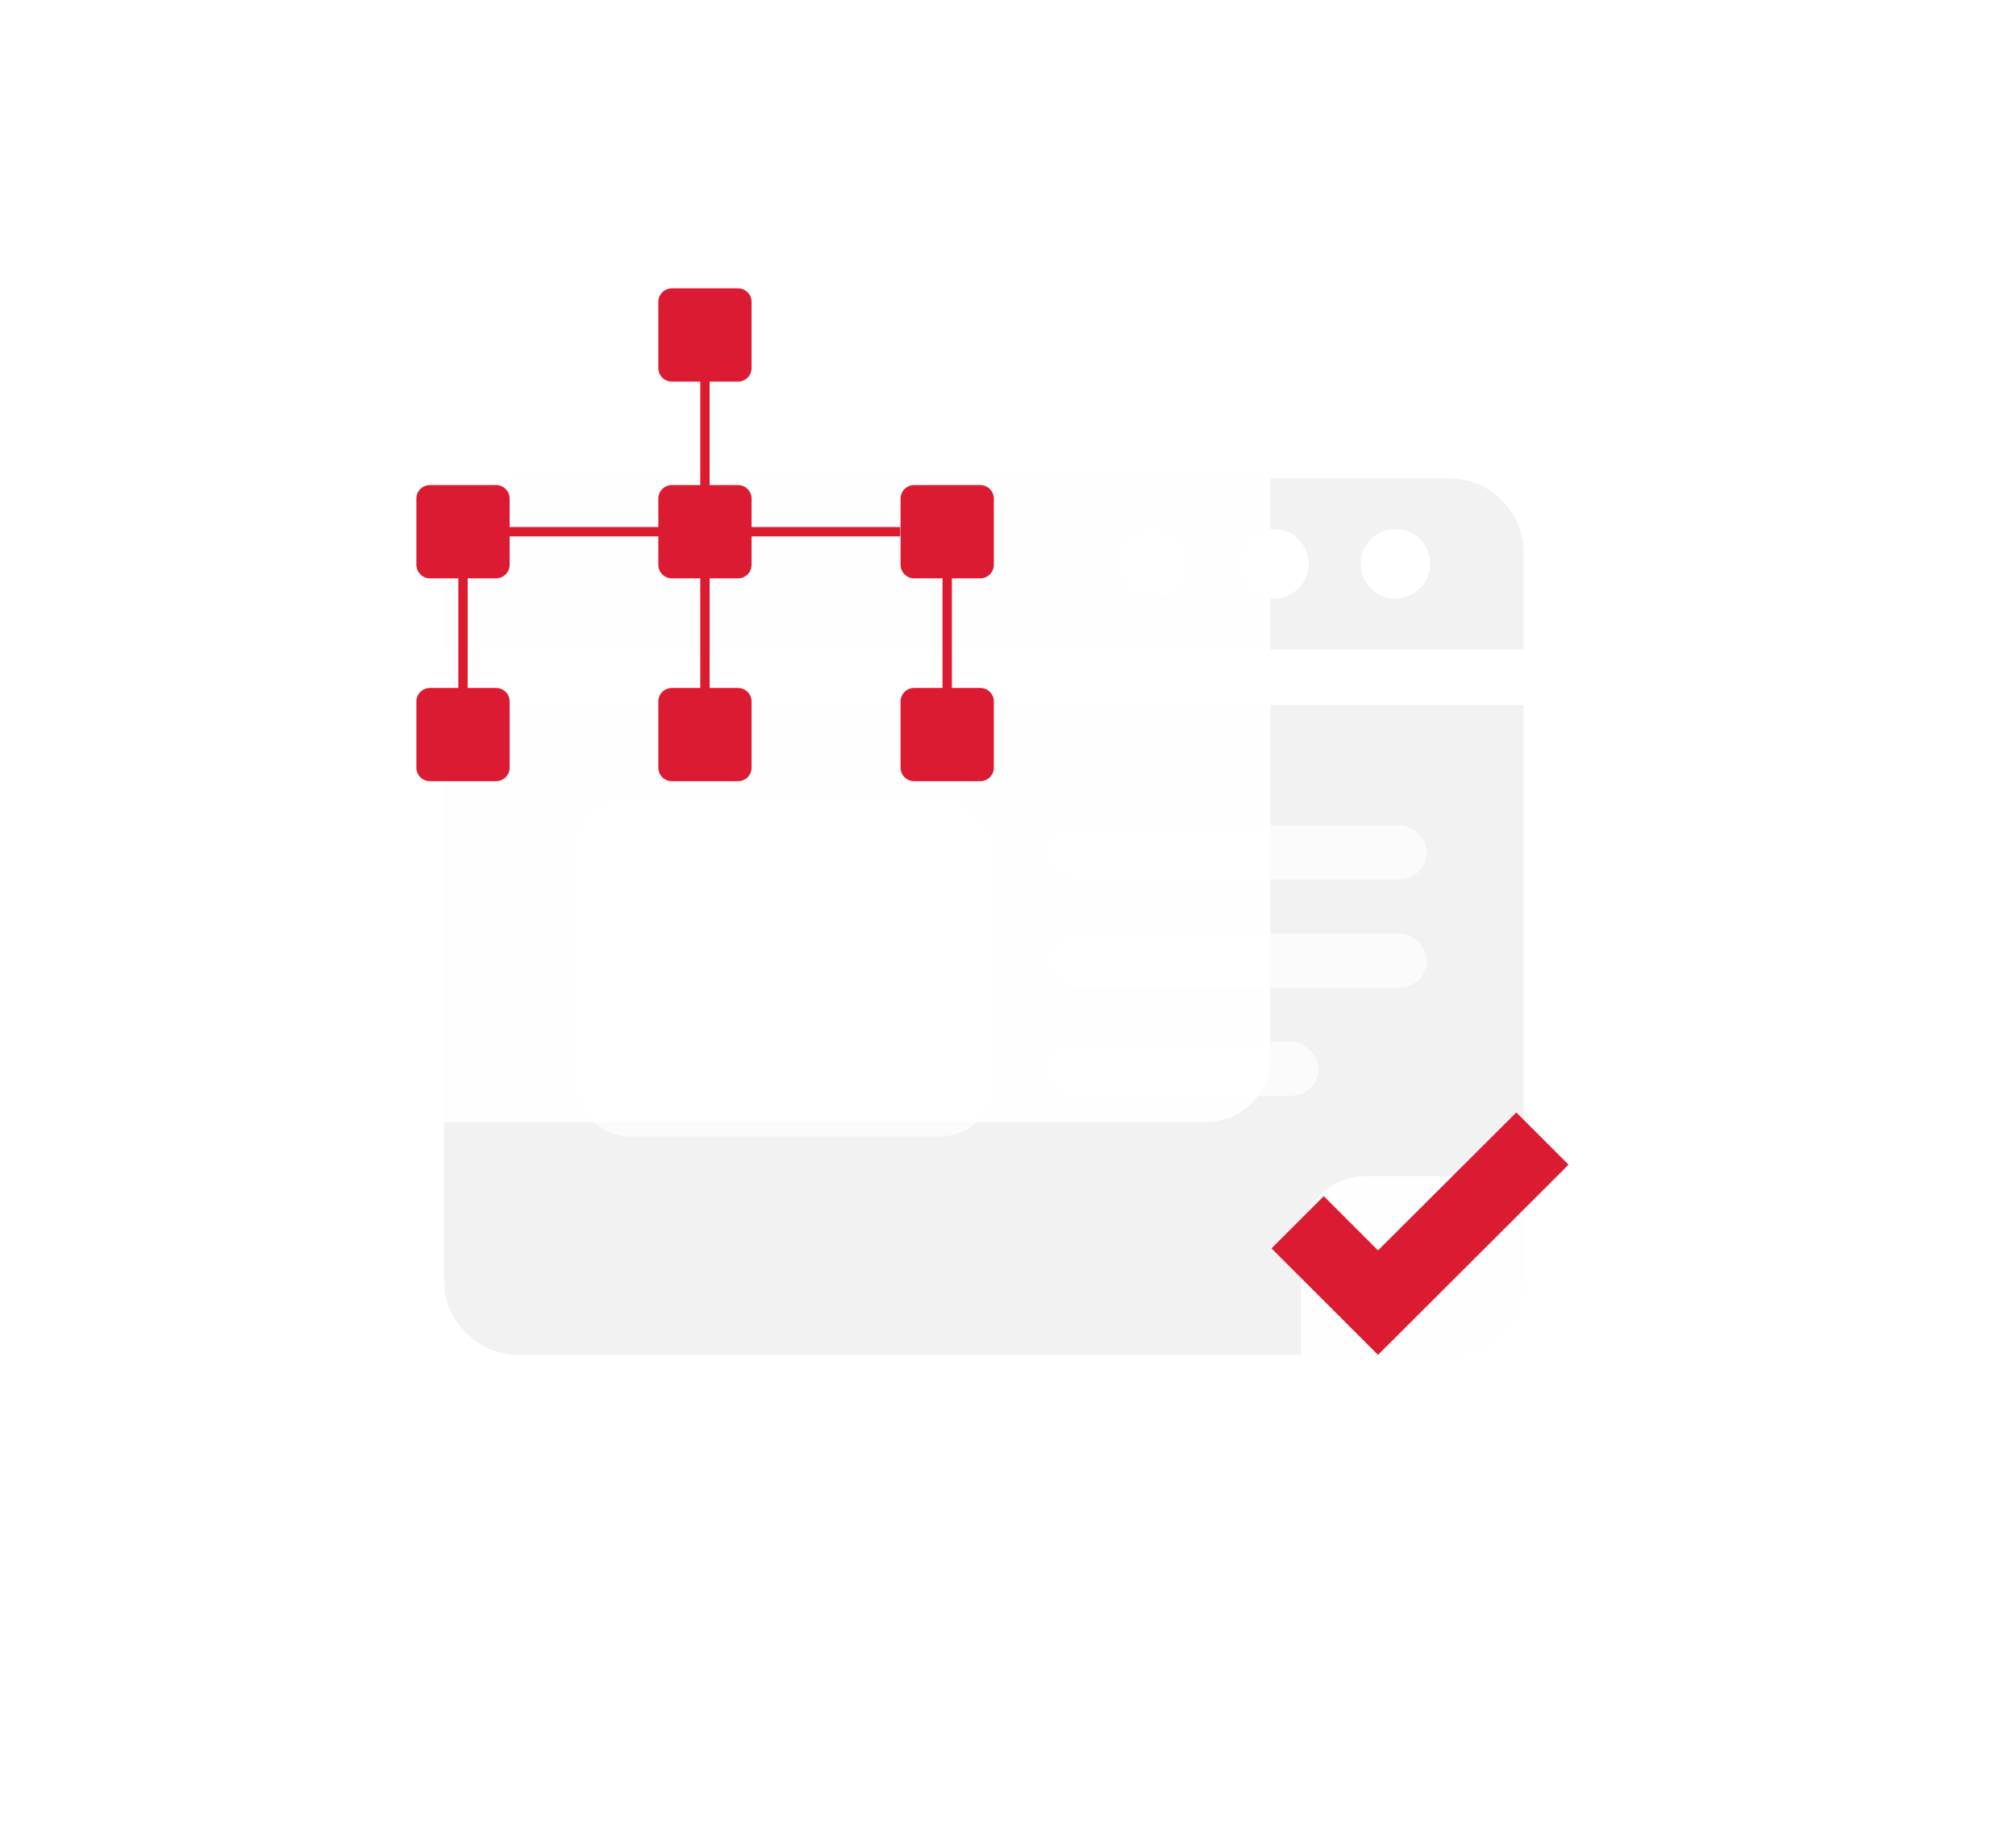 <svg width="149" height="136" viewBox="0 0 149 136" fill="none" xmlns="http://www.w3.org/2000/svg">
<path d="M32.805 40.881C32.805 37.826 35.281 35.35 38.336 35.35H107.085C110.14 35.35 112.617 37.826 112.617 40.881V47.993H32.805V40.881Z" fill="#F2F2F2"/>
<path d="M112.617 94.616C112.617 97.671 110.141 100.148 107.086 100.148L38.336 100.148C35.281 100.148 32.805 97.671 32.805 94.616L32.805 52.098L112.617 52.098L112.617 94.616Z" fill="#F2F2F2"/>
<circle cx="85.178" cy="41.672" r="2.568" fill="white"/>
<circle cx="94.157" cy="41.672" r="2.568" fill="white"/>
<rect opacity="0.7" x="42.453" y="59.001" width="31" height="25" rx="4" fill="white"/>
<circle cx="103.134" cy="41.672" r="2.568" fill="white"/>
<g opacity="0.9" filter="url(#filter0_dd_2929_45326)">
<path d="M87.453 77.741C87.453 75.123 89.576 73 92.194 73H117.712C120.33 73 122.453 75.123 122.453 77.741V103.259C122.453 105.877 120.33 108 117.712 108H92.195C89.576 108 87.453 105.877 87.453 103.259V77.741Z" fill="white"/>
</g>
<g opacity="0.7">
<rect x="77.453" y="61" width="28" height="4" rx="2" fill="white"/>
<rect x="77.453" y="69" width="28" height="4" rx="2" fill="white"/>
<rect x="77.453" y="77" width="20" height="4" rx="2" fill="white"/>
</g>
<path d="M93.977 92.277L101.847 100.148L115.93 86.09L112.069 82.229L101.847 92.426L97.838 88.416L93.977 92.277Z" fill="#DB1B31"/>
<g opacity="0.9" filter="url(#filter1_dd_2929_45326)">
<rect x="18.129" y="14.206" width="67.049" height="54.794" rx="4.741" fill="white"/>
</g>
<path d="M54.547 21.315H49.654C49.103 21.315 48.655 21.763 48.655 22.315V27.208C48.655 27.76 49.103 28.208 49.654 28.208H54.547C55.1 28.208 55.548 27.76 55.548 27.208V22.315C55.548 21.762 55.101 21.315 54.547 21.315Z" fill="#DB1B31"/>
<path d="M36.667 35.856H31.774C31.223 35.856 30.775 36.304 30.775 36.856V41.749C30.775 42.301 31.223 42.749 31.774 42.749H36.667C37.22 42.749 37.668 42.301 37.668 41.749V36.856C37.668 36.303 37.221 35.856 36.667 35.856Z" fill="#DB1B31"/>
<path d="M36.667 50.852H31.774C31.223 50.852 30.775 51.3 30.775 51.851V56.744C30.775 57.297 31.223 57.745 31.774 57.745H36.667C37.22 57.745 37.668 57.297 37.668 56.744V51.851C37.668 51.298 37.221 50.852 36.667 50.852Z" fill="#DB1B31"/>
<path d="M54.549 35.856H49.654C49.103 35.856 48.655 36.304 48.655 36.856V41.749C48.655 42.301 49.103 42.749 49.654 42.749H54.549C55.1 42.749 55.548 42.301 55.548 41.749V36.856C55.548 36.303 55.101 35.856 54.549 35.856Z" fill="#DB1B31"/>
<path d="M54.549 50.852H49.654C49.103 50.852 48.655 51.3 48.655 51.851V56.744C48.655 57.297 49.103 57.745 49.654 57.745H54.549C55.1 57.745 55.548 57.297 55.548 56.744V51.851C55.548 51.298 55.101 50.852 54.549 50.852Z" fill="#DB1B31"/>
<path d="M72.452 35.856H67.56C67.008 35.856 66.561 36.304 66.561 36.856V41.749C66.561 42.301 67.008 42.749 67.56 42.749H72.452C73.005 42.749 73.454 42.301 73.454 41.749V36.856C73.454 36.303 73.005 35.856 72.452 35.856Z" fill="#DB1B31"/>
<path d="M72.452 50.852H67.56C67.008 50.852 66.561 51.3 66.561 51.851V56.744C66.561 57.297 67.008 57.745 67.56 57.745H72.452C73.005 57.745 73.454 57.297 73.454 56.744V51.851C73.454 51.298 73.005 50.852 72.452 50.852Z" fill="#DB1B31"/>
<rect x="37.643" y="39.649" width="0.692" height="28.893" transform="rotate(-90 37.643 39.649)" fill="#DB1B31"/>
<rect x="51.756" y="24.762" width="0.692" height="29.49" fill="#DB1B31"/>
<rect x="33.875" y="37.752" width="0.692" height="16.5" fill="#DB1B31"/>
<rect x="69.66" y="37.752" width="0.692" height="16.5" fill="#DB1B31"/>
<defs>
<filter id="filter0_dd_2929_45326" x="70.034" y="59.065" width="78.547" height="76.805" filterUnits="userSpaceOnUse" color-interpolation-filters="sRGB">
<feFlood flood-opacity="0" result="BackgroundImageFix"/>
<feColorMatrix in="SourceAlpha" type="matrix" values="0 0 0 0 0 0 0 0 0 0 0 0 0 0 0 0 0 0 127 0" result="hardAlpha"/>
<feOffset dy="10.451"/>
<feGaussianBlur stdDeviation="8.709"/>
<feComposite in2="hardAlpha" operator="out"/>
<feColorMatrix type="matrix" values="0 0 0 0 0.78 0 0 0 0 0.78 0 0 0 0 0.78 0 0 0 0.67 0"/>
<feBlend mode="normal" in2="BackgroundImageFix" result="effect1_dropShadow_2929_45326"/>
<feColorMatrix in="SourceAlpha" type="matrix" values="0 0 0 0 0 0 0 0 0 0 0 0 0 0 0 0 0 0 127 0" result="hardAlpha"/>
<feOffset dx="8.709" dy="3.484"/>
<feGaussianBlur stdDeviation="8.709"/>
<feComposite in2="hardAlpha" operator="out"/>
<feColorMatrix type="matrix" values="0 0 0 0 0.782 0 0 0 0 0.782 0 0 0 0 0.782 0 0 0 0.31 0"/>
<feBlend mode="normal" in2="effect1_dropShadow_2929_45326" result="effect2_dropShadow_2929_45326"/>
<feBlend mode="normal" in="SourceGraphic" in2="effect2_dropShadow_2929_45326" result="shape"/>
</filter>
<filter id="filter1_dd_2929_45326" x="0.71" y="0.271" width="110.596" height="96.599" filterUnits="userSpaceOnUse" color-interpolation-filters="sRGB">
<feFlood flood-opacity="0" result="BackgroundImageFix"/>
<feColorMatrix in="SourceAlpha" type="matrix" values="0 0 0 0 0 0 0 0 0 0 0 0 0 0 0 0 0 0 127 0" result="hardAlpha"/>
<feOffset dy="10.451"/>
<feGaussianBlur stdDeviation="8.709"/>
<feComposite in2="hardAlpha" operator="out"/>
<feColorMatrix type="matrix" values="0 0 0 0 0.78 0 0 0 0 0.78 0 0 0 0 0.78 0 0 0 0.67 0"/>
<feBlend mode="normal" in2="BackgroundImageFix" result="effect1_dropShadow_2929_45326"/>
<feColorMatrix in="SourceAlpha" type="matrix" values="0 0 0 0 0 0 0 0 0 0 0 0 0 0 0 0 0 0 127 0" result="hardAlpha"/>
<feOffset dx="8.709" dy="3.484"/>
<feGaussianBlur stdDeviation="8.709"/>
<feComposite in2="hardAlpha" operator="out"/>
<feColorMatrix type="matrix" values="0 0 0 0 0.782 0 0 0 0 0.782 0 0 0 0 0.782 0 0 0 0.31 0"/>
<feBlend mode="normal" in2="effect1_dropShadow_2929_45326" result="effect2_dropShadow_2929_45326"/>
<feBlend mode="normal" in="SourceGraphic" in2="effect2_dropShadow_2929_45326" result="shape"/>
</filter>
</defs>
</svg>
